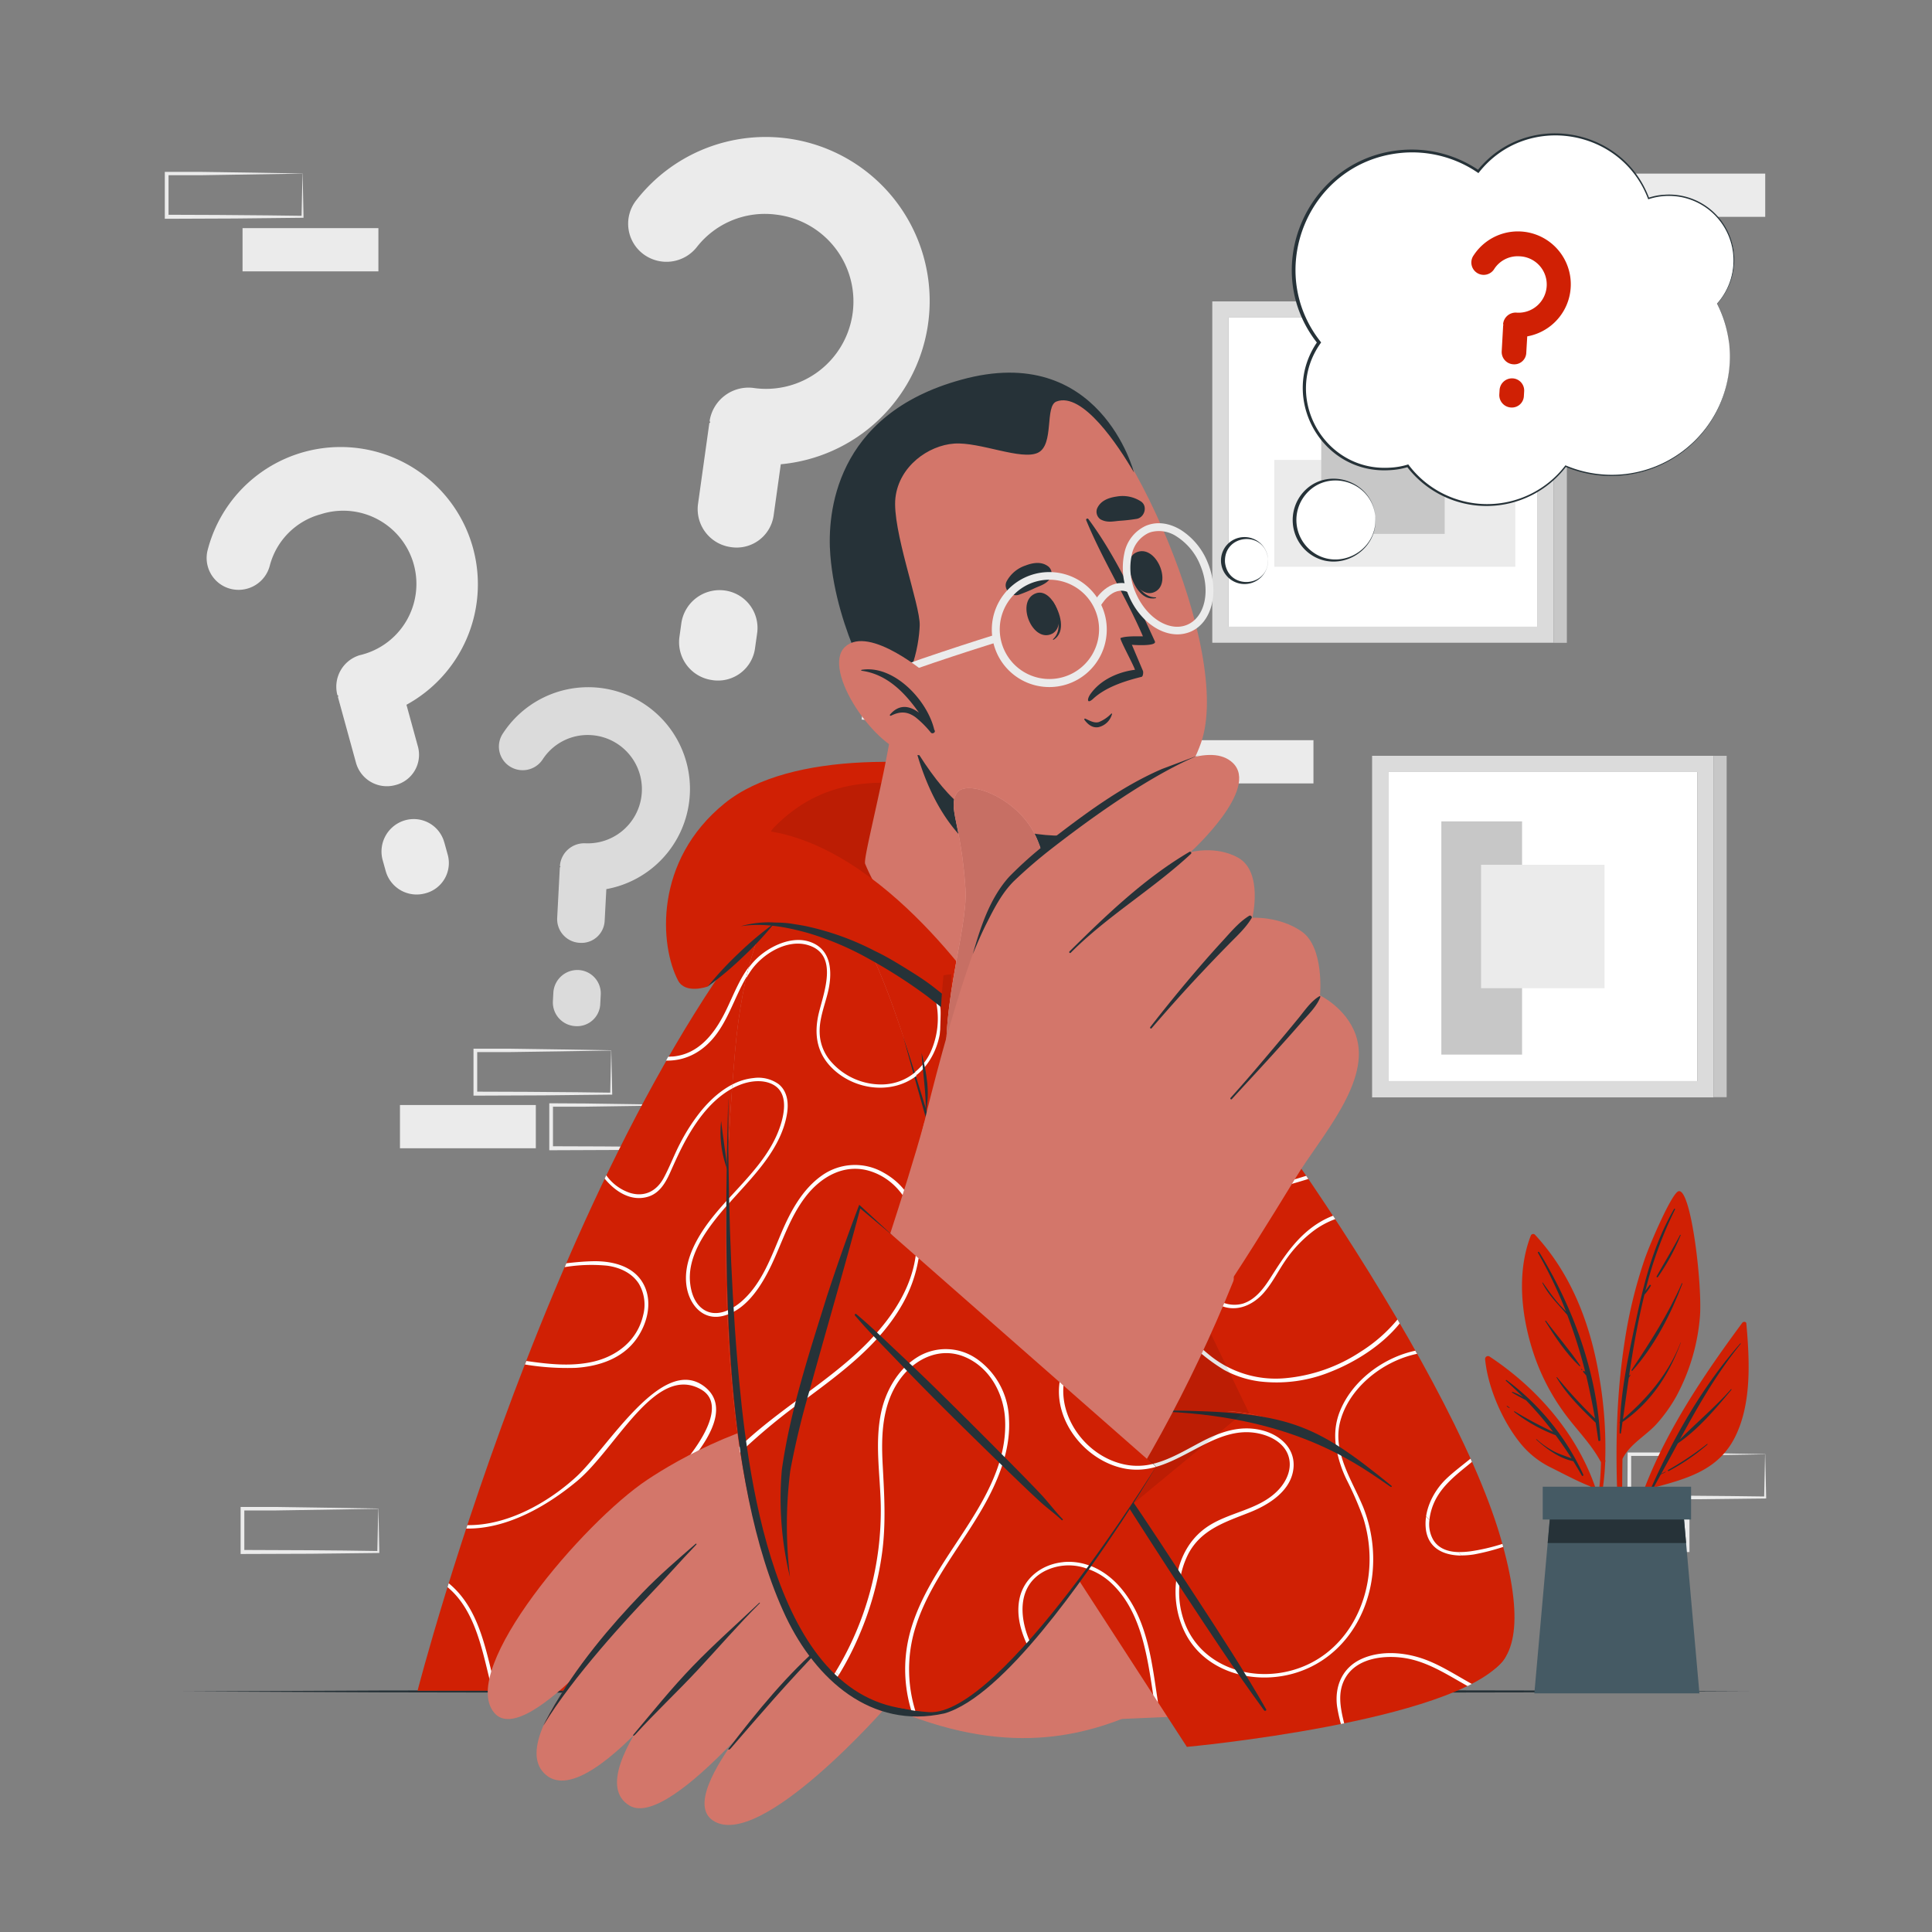<svg xmlns="http://www.w3.org/2000/svg" viewBox="0 0 500 500"><rect x="0" y="0" width="500" height="500" fill="#808080" stroke="none"/><g id="freepik--background-complete--inject-7"><rect x="62.77" y="59.04" width="35.16" height="11.19" style="fill:#ebebeb"></rect><rect x="304.76" y="191.56" width="35.16" height="11.19" style="fill:#ebebeb"></rect><path d="M78.32,44.93c-5.84.1-20.81.35-26.45.42l-8.71,0,.46-.46,0,11.19-.5-.5c5.84,0,20.73.08,26.37.16l8.79.11-.24.23.24-11.19Zm0,0,.23,11.19v.24h-.24c-4.39.06-13.2.16-17.58.19l-17.58.07h-.5v-.5l0-11.19v-.45h.45l8.87,0c5.6.06,20.5.31,26.29.41Z" style="fill:#ebebeb"></path><path d="M177.81,286c-5.84.1-20.81.35-26.45.41l-8.71,0,.46-.45,0,11.19-.5-.5c5.84,0,20.73.07,26.37.15l8.79.11-.24.24.24-11.19Zm0,0,.24,11.19v.23h-.24c-4.39,0-13.19.16-17.58.19l-17.58.07h-.5v-.5l0-11.19v-.46h.45l8.87.05c5.6.06,20.51.31,26.29.41Z" style="fill:#ebebeb"></path><path d="M158.2,271.87c-5.84.1-20.81.35-26.45.41l-8.71,0,.46-.45,0,11.19-.5-.5c5.84,0,20.73.07,26.37.15l8.79.11-.24.24.24-11.19Zm0,0,.24,11.19v.23h-.24c-4.39.05-13.2.16-17.58.19l-17.58.07h-.5v-.5l0-11.19v-.46H123l8.87,0c5.6.06,20.5.31,26.29.41Z" style="fill:#ebebeb"></path><rect x="103.51" y="285.98" width="35.16" height="11.19" style="fill:#ebebeb"></rect><rect x="421.68" y="44.93" width="35.16" height="11.19" style="fill:#ebebeb"></rect><rect x="402.07" y="390.48" width="35.16" height="11.19" style="fill:#ebebeb"></rect><path d="M456.84,376.37c-5.84.1-20.81.35-26.45.42l-8.71,0,.46-.46,0,11.19-.5-.5c5.84,0,20.73.08,26.37.16l8.79.11-.24.23.24-11.19Zm0,0,.24,11.19v.24h-.24c-4.39.06-13.19.16-17.58.2l-17.58.06h-.5v-.51l.05-11.19v-.45h.45l8.87,0c5.6.06,20.51.32,26.29.41Z" style="fill:#ebebeb"></path><path d="M97.93,390.48c-5.84.1-20.81.35-26.45.42l-8.71,0,.46-.46,0,11.19-.5-.5,17.58.07c4.38,0,13.2.14,17.58.2l-.24.23.24-11.19Zm0,0,.24,11.19v.24h-.24c-4.39.06-13.2.16-17.58.2l-17.58.06h-.5v-.51l0-11.19V390h.45l8.87,0c5.6.06,20.5.32,26.29.41Z" style="fill:#ebebeb"></path><path d="M202.07,120.15l-1.82,13a9.67,9.67,0,0,1-11.18,8.43,9.92,9.92,0,0,1-8.42-11.17l2.91-20.8c0-.2.23-.17.26-.37-.17-.23-.17-.23-.15-.43a10.19,10.19,0,0,1,11.17-8.43,22.62,22.62,0,1,0,6.27-44.8,22.34,22.34,0,0,0-20.74,8.32,10,10,0,0,1-14.1,1.69,9.83,9.83,0,0,1-1.52-13.87,42.44,42.44,0,1,1,37.32,68.43Zm-6.13,43.79-.51,3.6A9.66,9.66,0,0,1,184.26,176a9.9,9.9,0,0,1-8.42-11.17l.5-3.6a10,10,0,0,1,11.17-8.42A9.78,9.78,0,0,1,195.94,163.94Z" style="fill:#ebebeb"></path><path d="M105.19,182.39,108.1,193a8.08,8.08,0,0,1-5.79,10.18,8.29,8.29,0,0,1-10.18-5.78l-4.67-17c0-.15.13-.2.08-.37-.21-.11-.21-.11-.26-.28a8.52,8.52,0,0,1,5.79-10.18A18.94,18.94,0,1,0,83,133.09a18.66,18.66,0,0,0-13.17,13.27,8.35,8.35,0,0,1-10.28,6,8.24,8.24,0,0,1-5.77-10.16,35.53,35.53,0,1,1,51.4,40.2Zm9.82,35.7.81,2.93A8.09,8.09,0,0,1,110,231.21a8.31,8.31,0,0,1-10.18-5.79L99,222.48a8.41,8.41,0,0,1,5.79-10.18A8.19,8.19,0,0,1,115,218.09Z" style="fill:#ebebeb"></path><path d="M156.92,230.09l-.43,8.14A6,6,0,0,1,150,244a6.14,6.14,0,0,1-5.8-6.45l.68-13c0-.12.14-.11.15-.24s-.13-.13-.12-.26a6.32,6.32,0,0,1,6.45-5.81,14,14,0,1,0,1.49-28,13.87,13.87,0,0,0-12.38,6.25,6.18,6.18,0,0,1-8.63,1.8,6.1,6.1,0,0,1-1.68-8.49,26.34,26.34,0,1,1,26.73,40.31Zm-1.45,27.41-.12,2.25a6,6,0,0,1-6.46,5.81,6.14,6.14,0,0,1-5.8-6.46l.12-2.25a6.23,6.23,0,0,1,6.45-5.81A6.07,6.07,0,0,1,155.47,257.5Z" style="fill:#dbdbdb"></path><rect x="317.91" y="82.18" width="80.02" height="80.02" style="fill:#fff"></rect><path d="M313.74,78v88.34h88.35V78Zm84.19,84.18h-80v-80h80Z" style="fill:#dbdbdb"></path><rect x="347.15" y="101.69" width="27.66" height="62.37" transform="translate(493.85 -228.12) rotate(90)" style="fill:#ebebeb"></rect><rect x="341.94" y="106.21" width="31.96" height="31.96" transform="translate(480.1 -235.73) rotate(90)" style="fill:#c7c7c7"></rect><rect x="402.09" y="78.01" width="3.41" height="88.35" style="fill:#c7c7c7"></rect><rect x="359.26" y="199.77" width="80.02" height="80.02" style="fill:#fff"></rect><rect x="373.02" y="212.57" width="20.89" height="60.36" style="fill:#c7c7c7"></rect><path d="M355.1,195.6V284h88.34V195.6Zm84.18,84.19h-80v-80h80Z" style="fill:#dbdbdb"></path><rect x="383.3" y="223.8" width="31.95" height="31.95" style="fill:#ebebeb"></rect><rect x="443.45" y="195.6" width="3.41" height="88.35" style="fill:#c7c7c7"></rect></g><g id="freepik--Table--inject-7"><polygon points="47.44 437.74 98.08 437.5 148.72 437.41 250 437.24 351.28 437.41 401.92 437.5 452.56 437.74 401.92 437.98 351.28 438.07 250 438.24 148.72 438.07 98.08 437.98 47.44 437.74" style="fill:#263238"></polygon></g><g id="freepik--Character--inject-7"><path d="M287.78,243.22c50.46,52.73,113.29,163,100.94,185-13.76,24.47-84-49.43-83.69-53.68.25-3.21-23.85-70-42.17-118.53S275.3,230.18,287.78,243.22Z" style="fill:#d3766a"></path><path d="M304.55,374.56c-2.08-7.13-34.91-95.17-44.26-123s-.17-36.26,27.34-10.48S375,352.47,388.26,397.63c12.78,43.5-9.51,43.16-38.62,22.76C325.8,403.68,304.55,374.56,304.55,374.56Z" style="fill:#D02004"></path><path d="M258.08,229.68c-.19-.07-.38-.14-.58-.23a3.73,3.73,0,0,1,.31-.71c.38.15.77.29,1.16.42,3.15,1,7,1.33,9.77-.84a6.11,6.11,0,0,0,.86-.82l.76.38C267.54,231.26,262.12,231.16,258.08,229.68Zm21.75,4.6-.77-.61q-.66.32-1.32.6c-6.3,2.77-14.08,5.56-19.53,10.24l.24,1a38.79,38.79,0,0,1,9.64-6.1C271.94,237.55,276,236.08,279.83,234.28Zm7,18.76a51.71,51.71,0,0,1,6.16-6.6c-.2-.22-.41-.43-.61-.64-5.75,5-9.87,12.64-15.34,17.49a26.5,26.5,0,0,1-10.56,6c.09.26.18.52.28.78a24.84,24.84,0,0,0,7.61-3.67C279.54,262.89,283,257.84,286.84,253Zm28.41,19.8c-8.32,11.29-23.41,14-36.65,16-1.6.24-3.2.5-4.8.82.11.29.21.59.32.89,5.59-1.14,11.34-1.62,16.9-2.89,9.27-2.12,19-6.51,24.81-14.07h0Zm11.33,97.33c-5.72-1.43-10.92.47-15.95,3.13-1.65.88-3.32,1.81-5,2.68l.57.74c6.78-3.49,13.31-7.84,21.12-5.3,2.55.83,5,2.46,6,5,1.3,3.31-.16,6.76-2.47,9.21-3.23,3.41-7.64,4.77-11.91,6.38l.74.83,3.69-1.44c5.09-2,11.07-5.72,11.44-11.84C335.07,374.63,331.05,371.28,326.58,370.17Zm-19.9-61c4-5.69,7.75-11.6,11.78-17.3,1.74-2.47,3.57-5,5.57-7.37l-.57-.77c-1.07,1.26-2.08,2.55-3.06,3.85-4.06,5.39-7.7,11.08-11.48,16.66-5.7,8.41-12.39,17.88-21.17,23.71.11.31.22.61.34.92C295.6,323.88,301.65,316.23,306.68,309.16Zm2,15a13.63,13.63,0,0,0,5.6,12.81c4.66,3.2,9.87,1.23,13.18-2.87,2-2.42,3.37-5.2,5.12-7.76A32.67,32.67,0,0,1,340,318.5a22.23,22.23,0,0,1,5.56-3l-.57-.87a21.37,21.37,0,0,0-3.56,1.75c-5.65,3.44-9.09,8.75-12.55,14.2-1.78,2.78-3.92,5.74-7.21,6.79a8.12,8.12,0,0,1-8-2.15c-4.8-4.48-5.11-11.37-1.49-16.64C316,313,322.61,310,328.86,308c3.2-1,6.5-1.86,9.73-2.89l-.55-.81c-6.5,2.09-13.43,3.55-19,6.85C314.25,314,309.6,318.44,308.72,324.19Zm53,17.31a39.77,39.77,0,0,1-9.5,8.32,42.22,42.22,0,0,1-19.6,6.88,27.06,27.06,0,0,1-19.28-5.77c-4.75-3.82-9-8.56-15.3-9.6a18.79,18.79,0,0,0-5.4-.11c.13.35.25.69.38,1a17.39,17.39,0,0,1,7.34.76c3.32,1.11,6.06,3.38,8.66,5.63a46.16,46.16,0,0,0,7.92,6,26.56,26.56,0,0,0,9,2.91A37,37,0,0,0,344.41,355c6.33-2.5,13.24-6.8,17.84-12.5Zm.05,86.39c.93.5,1.85,1,2.75,1.4a32.11,32.11,0,0,1,8.8,3.42,29.52,29.52,0,0,0,3.53.76,44.76,44.76,0,0,0-9.71-4.56A26.42,26.42,0,0,0,361.73,427.89Zm5-77.53-.44-.78c-8.44,1.81-16.32,7.85-19.46,15.54-2.48,6.07-1,12,1.62,17.76a87.59,87.59,0,0,1,4.33,9.94,35.54,35.54,0,0,1,1.63,9.65,32.84,32.84,0,0,1-4.64,18l.78.54a32.68,32.68,0,0,0,4.58-13.51,36.41,36.41,0,0,0-2.51-17.84c-2.73-6.64-7.37-13.18-6-20.72C348.37,359.9,357.3,352.33,366.76,350.36Zm22.06,49.23a50.81,50.81,0,0,1-8.37,1.93c-3.4.42-7.5.27-9.5-3-1.44-2.36-1.18-5.39-.4-7.93,1.71-5.54,6.19-8.72,10.42-12.23-.11-.28-.24-.56-.37-.84-2.13,1.75-4.37,3.4-6.29,5.24-3.44,3.3-6,8.54-5.19,13.4,1,6.1,7.2,6.95,12.35,6.15a57,57,0,0,0,7.56-1.94C389,400.13,388.9,399.86,388.82,399.59Z" style="fill:#fff"></path><path d="M349.64,420.39c-23.84-16.7-45.09-45.83-45.09-45.83-2.07-7.13-34.92-95.17-44.26-123-3.45-10.29-4.38-17.92-2.78-22.15Z" style="opacity:0.1"></path><path d="M302.93,437.56H108.06s39.86-154.9,105.71-219c8.83-8.6,43.22-7.15,51.15,5.8C294.63,272.93,303.47,436.87,302.93,437.56Z" style="fill:#D02004"></path><path d="M278.15,350.78c-7.66,10.88.67,25.7,12.88,28.26a16.33,16.33,0,0,0,7.57-.25l.09,1a17.12,17.12,0,0,1-7,.42c-10.86-1.69-20-13.26-17.09-24.28,2.24-8.59,11-14.57,19.68-14.84,0,.36.09.71.14,1.07a16.62,16.62,0,0,0-2.23.18A21,21,0,0,0,278.15,350.78ZM116.43,410l-.3-.25c-.11.33-.21.66-.31,1,7.61,6.29,9.18,17.62,11.62,26.83h1C125.84,427.93,124.42,416.8,116.43,410ZM149,354c5.95-.38,12-2.37,15.62-7.36,2.8-3.85,4.26-9.27,2.19-13.77-2.4-5.21-8.26-6.59-13.5-6.46-2.27.05-4.51.27-6.74.52l-.42,1a42.48,42.48,0,0,1,11-.37c3.22.44,6.39,1.85,8.19,4.67a10.72,10.72,0,0,1,1.1,8.18c-1.52,6.55-6.86,10.68-13.22,12.06-5.63,1.22-11.36.56-17-.25l-.36.91A66.87,66.87,0,0,0,149,354Zm8.39,72.89c-5.68-1-14.8,4.42-17.86-3-2.3-5.56,1-11.77,4.52-15.95,4.29-5.07,9.83-8.86,15.3-12.55,10.1-6.83,34.57-27.74,22.89-36.6-10.89-8.25-24.88,15.82-33.07,23.37-7.24,6.66-17.84,12.69-28.2,12.54l-.3.89c10.47.18,20.82-5.78,28.6-12.23,10.24-8.48,20.33-30.53,32.16-23.77,9.82,5.61-8.49,25.28-18.63,32.27-5.11,3.53-10.42,6.84-15.08,11-4.12,3.66-8.16,8.18-9.41,13.7-.92,4.08-.45,9.32,3.7,11.46,2.64,1.37,5.63.85,8.42.32,3.51-.68,6.8-1.09,10.06.68a13.56,13.56,0,0,1,6.6,8.55h1.07s0,0,0-.05C166.79,432.45,162.63,427.87,157.36,426.9Zm71.29-123.43a14.79,14.79,0,0,0-16,.79c-5,3.54-8.07,9.26-10.42,14.78-2.62,6.17-5,13-10.1,17.57-2.76,2.49-7.11,4.67-10.5,2-2.21-1.74-3-4.81-3.13-7.52-.19-5.8,3.27-11.28,6.73-15.66,3.58-4.55,7.76-8.58,11.37-13.11,3.35-4.2,6.29-9,7.08-14.4.39-2.67,0-5.56-2.19-7.35A9,9,0,0,0,195,279c-5.68.55-10.53,4.68-13.95,9a49.78,49.78,0,0,0-5,7.83c-1.55,2.95-2.7,6.1-4.27,9-1.82,3.4-4.95,5.05-8.73,3.89a12.21,12.21,0,0,1-6.15-4.56c-.14.29-.28.58-.41.87,2.78,3.41,6.94,6.07,11.37,4.63,2.81-.92,4.32-3.46,5.48-6,1.34-3,2.64-5.93,4.22-8.77,3.17-5.71,7.58-11.56,13.84-14.09,2.63-1.06,6-1.49,8.61-.12,3.63,1.91,3.17,6.37,2.22,9.74-3.18,11.17-13.69,18.23-20,27.52-2.88,4.26-5.27,9.4-4.59,14.67.62,4.74,4,9.15,9.25,8,6.17-1.34,10.19-7.85,12.7-13.11,2.86-6,4.78-12.41,8.85-17.73s10.32-8.88,17.09-6.57c7.25,2.47,11.4,9.63,11.67,17,.5,13.47-9,24.62-18.68,32.75-9.32,7.81-19.85,14.17-28.47,22.82a63.41,63.41,0,0,0-17.73,35.47c-1.21,8.23-1.2,18.13,2.13,26.3h1.26a37.59,37.59,0,0,1-2.18-7.51c-2.56-13.74.56-28.62,7.44-40.67,6.63-11.61,17.05-19.56,27.6-27.39,9.28-6.89,19-14.07,24.87-24.28C239.72,326.92,241.21,310.45,228.65,303.47Zm32.47,63.59a19.66,19.66,0,0,0-8.43-15.46,14,14,0,0,0-15.51-.23c-4.81,3.08-7.92,8.53-9.11,14-1.73,7.95-.29,16.11-.13,24.13A80.32,80.32,0,0,1,216,433.08c-.95,1.53-2,3-3.08,4.48h1.36a69.32,69.32,0,0,0,8.08-14.36,81.43,81.43,0,0,0,5.91-21.27c1.05-7.72.56-15.29.15-23-.39-7.42-.15-15.19,4.18-21.53,3.81-5.58,10.47-9,17.08-6.22S260,361,260.14,368c.4,14.47-10,26.62-17.13,38.27-3.4,5.54-6.45,11.4-7.88,17.78a36.51,36.51,0,0,0-.44,13.54h1a36,36,0,0,1,.88-15.31c3.67-13,13.24-23.21,19.35-35C259.13,381,261.56,374.12,261.12,367.06Zm29.05,44c-3.72-4.44-9.11-7.39-15-6.81-5.4.53-10.14,4-11.3,9.45-1.33,6.3,2,12.84,5.45,17.89,1.34,2,2.86,3.93,4.31,5.95h1.13c-2.72-3.9-5.77-7.6-7.84-11.91-3-6.24-4-14.8,3-18.81,5.91-3.41,13.19-1.43,17.9,3.05,5.1,4.86,7.49,11.8,8.91,18.53.63,3,1.11,6,1.59,9.14h.95C297.84,428.1,296.42,418.53,290.17,411.08ZM228.7,213.41q-.82.08-1.62.18a38.75,38.75,0,0,1-7.82,6.95,42.85,42.85,0,0,1-13.12,6l-1.22,1.38a32.31,32.31,0,0,0,3.35-.87C215.6,224.69,223.62,219.94,228.7,213.41Zm1.4,27.73a11.25,11.25,0,0,1-.87-7.74c1.12-5.08,5.18-10,10.5-10.85,6.89-1.12,12.33,4.94,18.35,7.13,3.06,1.12,6.9,1.45,9.82.08-.11-.24-.23-.47-.34-.69-2.61,1.32-5.87,1-8.59.09-6.12-2-11-7.63-17.81-7.55-9,.12-15.9,11.57-12,19.64,1.37,2.8,4,4.7,6.25,6.7a20.39,20.39,0,0,1,5.51,7.18,21,21,0,0,1,.17,16.56,14.37,14.37,0,0,1-12.7,8.92,17.23,17.23,0,0,1-13.76-6.31,11.84,11.84,0,0,1-2.59-7c-.09-3.42,1.2-6.74,2-10,1.27-4.85,1.46-11.21-4.09-13.43-4.45-1.79-9.72.44-13.2,3.27-4.65,3.77-6.53,9.72-9.13,14.9-2.78,5.53-6.84,10.78-13.45,11.38-.42,0-.83.06-1.24.06-.18.32-.36.65-.55,1h.26c5.34.05,9.8-2.73,12.89-7,3.64-5,5.2-11.2,8.72-16.3,3-4.33,9.43-8.33,14.85-6.62,7.89,2.49,3.93,12.25,2.63,17.71-1.18,4.93-.63,9.58,2.86,13.44,6.43,7.09,18.57,8,24.85.3,6.44-7.94,5.06-20.7-2.25-27.61C234.83,246.11,231.73,244.21,230.1,241.14Zm28.73,28.79c5.31,2,11.17-.45,15.55-3.48A32.31,32.31,0,0,0,279.5,262l-.24-.86c-.71.76-1.45,1.49-2.21,2.17-4.61,4.09-11.63,8.2-17.95,5.8-6.51-2.47-7.89-10.07-5.83-16,2.32-6.73,8.69-10.81,14.82-13.69q1.71-.8,3.45-1.53c-.09-.26-.2-.51-.31-.77-9.38,4.07-19.2,9.34-19.77,20.58C251.2,262.88,253.74,268,258.83,269.93ZM292,324.75a36.33,36.33,0,0,1-13.84,7.65c-7.15,2-14.4.26-18.94-5.83a29.62,29.62,0,0,1-4.36-9c-1.23-4-2.12-8.31-1-12.42,1.82-6.9,8.44-11.22,14.88-13.24,5.52-1.74,11.32-2.32,17-3.25-.07-.32-.13-.64-.19-1-2.34.42-4.67.79-6.94,1.13-6.75,1-13.68,2.4-19.18,6.7a17.3,17.3,0,0,0-6.89,16.25c.79,6.18,3.26,13,7.69,17.46s10.63,5.73,16.67,4.45a35.32,35.32,0,0,0,15.25-7.87C292.08,325.47,292,325.11,292,324.75Z" style="fill:#fff"></path><path d="M386.9,427.09c-14,14.5-41.94,15.79-121.71,18.72-11,.41-34.85-76.72-23.09-77.76,14.82-1.31,72.61-3.17,76.85-2.78C354.74,368.62,396.38,417.26,386.9,427.09Z" style="fill:#d3766a"></path><path d="M267.77,369.91s-31.43-7-49.08-5.55c-23.63,1.93-43.24,13.33-51.17,18.6-16.55,11-49,49-39.63,60.29,8.45,10.18,39.61-30.38,39.61-30.38s-38.6,36.11-26.18,46.5,45.92-38.76,45.92-38.76-38.82,38-24.32,46.68c11,6.57,43.81-36.23,43.81-36.23S173.58,464,184.56,471.18c12.14,8,44.94-29.61,44.94-29.61,31,13.7,51.38,7.54,65.34,1.43C298.22,441.52,267.77,369.91,267.77,369.91Z" style="fill:#d3766a"></path><path d="M180.05,399.52c-4.69,4.08-9.46,8.18-13.77,12.66s-8.46,9.11-12.34,14c-9.5,11.93-13.58,20.88-13.27,20.35,7.39-12.42,22.57-28.7,26.88-33.18s8.38-9.16,12.68-13.64C180.34,399.57,180.16,399.43,180.05,399.52Z" style="fill:#263238"></path><path d="M196.51,414.79c-5.76,5.46-11.68,10.68-17.2,16.4S169.1,442.77,164,448.83c-.39.46,0,.52.4.07,5.32-5.85,10.7-10.85,16.09-16.63s10.56-11.79,16.14-17.35C196.74,414.83,196.6,414.71,196.51,414.79Z" style="fill:#263238"></path><path d="M213,425.35c-9.23,7.9-17,17.5-24.38,27.09-.37.48.13.5.53,0,7.94-9.16,14.09-16.41,24.12-26.81C213.43,425.51,213.19,425.18,213,425.35Z" style="fill:#263238"></path><path d="M251.3,365.89l55.86,86.2s69-6.36,81.86-22.35c8.48-10.52-33.75-63.93-73.58-64.63Z" style="fill:#D02004"></path><path d="M261.12,367.06a31.93,31.93,0,0,1-1.57,11.56l-.67-1a31.8,31.8,0,0,0,1.26-9.61,20,20,0,0,0-.18-2.19h1Q261.08,366.42,261.12,367.06Zm15,37.15.6.92a16.87,16.87,0,0,1,11.07,4.76c5.1,4.86,7.49,11.8,8.91,18.53.71,3.33,1.22,6.78,1.75,10.25l1.24,1.92c-1.61-10.41-2.61-21.26-9.53-29.51C286.66,406.89,281.66,404,276.13,404.21Zm76.52-14.52c-2-4.79-4.93-9.52-5.91-14.62l-.93-.55a31,31,0,0,0,2.67,8.36,87.59,87.59,0,0,1,4.33,9.94,35.54,35.54,0,0,1,1.63,9.65c.4,13.17-6.81,26.08-19.95,29.78-11.82,3.33-25.23-1.78-28.54-14.31A22.05,22.05,0,0,1,307.61,402c3.35-6.21,9.55-8.12,15.73-10.57,5.09-2,11.07-5.72,11.44-11.84.29-5-3.73-8.32-8.2-9.43-5.72-1.43-10.92.47-15.95,3.13-6.11,3.23-12.38,7.26-19.6,5.74a20.58,20.58,0,0,1-14.9-13.45h-1.21a21.82,21.82,0,0,0,16.76,14.61c13,2,22.55-13,35.62-8.79,2.55.83,5,2.46,6,5,1.3,3.31-.16,6.76-2.47,9.21-5.06,5.34-13,5.64-18.8,9.81-8.23,5.92-9.72,17.95-5.54,26.72,4.93,10.35,17.29,13.87,27.83,11.08,11.93-3.16,19.53-13.76,20.85-25.75A36.41,36.41,0,0,0,352.65,389.69Zm25.56,12.89-.73-.9c-2.57-.07-5.09-.8-6.53-3.14a8.18,8.18,0,0,1-1-5.17l-.87-.87a12,12,0,0,0,0,3.68C369.91,401,374,402.55,378.21,402.58ZM367.1,428.91c-4.72-1.4-10.26-1.65-14.82.46-4.86,2.24-6.92,7-6.25,12.22a39.59,39.59,0,0,0,1,4.58l.84-.16c-1-4.1-1.83-8.19.4-11.92,2.88-4.8,9.3-5.7,14.39-5.11,6.38.74,11.67,4.32,17.15,7.37l1.09-.55C376.36,433.29,372,430.36,367.1,428.91Z" style="fill:#fff"></path><path d="M360.13,384.54C340.08,368.2,333.3,365.38,301.74,365c-.26,0-.31.33-.05.34,34.61,1.56,50.59,14.35,58.21,19.46C360.1,384.92,360.31,384.69,360.13,384.54Z" style="fill:#263238"></path><path d="M327.69,442.38c-5.63-9.81-11.79-19.31-18-28.79s-12.35-19-18.77-28.31c-3.63-5.28-7.23-10.57-11-15.72-.1-.13-.35,0-.26.15,5.62,9.8,11.74,19.33,17.85,28.83s12.34,19,18.65,28.41c3.57,5.31,7.23,10.56,11,15.71C327.39,442.91,327.86,442.66,327.69,442.38Z" style="fill:#263238"></path><path d="M321.74,365.64h0l-46,38-24.47-37.75,64.16-.78c.75,0,1.51.05,2.27.1l3.59.39Z" style="opacity:0.1"></path><path d="M190.25,271.84c-8.19,92.46,4.61,166.11,43.43,171.42,25.78,3.52,19.32-74.66,19.26-76.33-.2-5.72-3.17-53.43-21.45-105.33C211.38,204.51,193.91,230.53,190.25,271.84Z" style="fill:#d3766a"></path><path d="M190.25,271.84c-8.19,92.46,4.61,166.11,43.43,171.42,25.78,3.52,29.39-62.41,29.33-64.08-.21-5.72-13.24-65.68-31.52-117.58C211.38,204.51,193.91,230.53,190.25,271.84Z" style="fill:#D02004"></path><path d="M233.73,268.18c5.65,17.41,10.79,35,15.78,52.6,4.75,17.67,9.82,35.32,12.8,53.39-6.77-31-20.15-74.9-28.58-106Z" style="fill:#263238"></path><path d="M238.51,272.5c1.28,5,2.24,10.33,1.06,15.39.15-5.07-.79-10.33-1.06-15.39Z" style="fill:#263238"></path><path d="M194.34,251.21c-.45.65-.86,1.31-1.26,2q.31-1.39.66-2.73a17.58,17.58,0,0,1,3.1-3.3c3.48-2.83,8.75-5.06,13.2-3.27,5.55,2.22,5.36,8.58,4.09,13.43-.85,3.26-2.14,6.58-2,10a11.84,11.84,0,0,0,2.59,7,17.23,17.23,0,0,0,13.76,6.31,13.65,13.65,0,0,0,8.4-3.18c.11.31.21.62.31.94-6.61,5.1-16.77,3.64-22.46-2.63-3.49-3.86-4-8.51-2.86-13.44,1.3-5.46,5.26-15.22-2.63-17.71C203.77,242.88,197.33,246.88,194.34,251.21Zm9.38,36.73c.39-2.67,0-5.56-2.19-7.35A9,9,0,0,0,195,279a14.9,14.9,0,0,0-5.51,1.69c0,.35-.06.7-.08,1.05a16.35,16.35,0,0,1,2-.95c2.63-1.06,6-1.49,8.61-.12,3.63,1.91,3.17,6.37,2.22,9.74-2.33,8.18-8.59,14.16-14.23,20.42,0,.45,0,.9,0,1.34,2.87-3.29,5.92-6.42,8.64-9.84C200,298.14,202.93,293.35,203.72,287.94Zm29.79,49.77c6.21-10.79,7.7-27.26-4.86-34.24a14.79,14.79,0,0,0-16,.79c-5,3.54-8.07,9.26-10.42,14.78-2.62,6.17-5,13-10.1,17.57a14,14,0,0,1-4,2.57c0,.36,0,.71.05,1.06,5.45-1.9,9.08-7.86,11.41-12.74,2.86-6,4.78-12.41,8.85-17.73s10.32-8.88,17.09-6.57c7.25,2.47,11.4,9.63,11.67,17,.5,13.47-9,24.62-18.68,32.75-8.87,7.43-18.83,13.55-27.2,21.58.07.47.14.94.22,1.4a159.92,159.92,0,0,1,17-14C217.92,355.1,227.63,347.92,233.51,337.71Zm22.43,49.5c3-5.75,5.27-12.11,5.23-18.64,0-.51,0-1-.05-1.51a21.64,21.64,0,0,0-2-7.89,18.2,18.2,0,0,0-6.45-7.57,14,14,0,0,0-15.51-.23c-4.81,3.08-7.92,8.53-9.11,14-1.73,7.95-.29,16.11-.13,24.13A80.32,80.32,0,0,1,216,433.08c-.22.36-.45.71-.68,1.07.27.26.55.51.83.76a73.78,73.78,0,0,0,6.21-11.71,81.43,81.43,0,0,0,5.91-21.27c1.05-7.72.56-15.29.15-23-.39-7.42-.15-15.19,4.18-21.53,3.81-5.58,10.47-9,17.08-6.22S260,361,260.14,368c.4,14.47-10,26.62-17.13,38.27-3.4,5.54-6.45,11.4-7.88,17.78a36.8,36.8,0,0,0,.61,18.29c.1.36.22.72.33,1.08.34,0,.68,0,1-.07a36.52,36.52,0,0,1-.49-21.07C240.26,409.24,249.83,399,255.94,387.21Z" style="fill:#fff"></path><path d="M188.49,284.52c-.11,22.57.47,45.17,2.34,67.65,2.37,28.13,9,87.43,45,90.23,5.64.34,10.84-.76,15.4-4.29,6.83-4.89,12.54-11.18,18-17.54,10.87-12.84,20.73-27.09,29.87-40.94l-2.19-2.23,2.27,2.15,0,0c-2.88,4.88-5.93,9.65-9,14.39-9.15,13.65-30.26,45-45.77,49.49-19,4.21-33.28-8.84-41-24.94-17-35.93-16-94.18-14.95-134Z" style="fill:#263238"></path><path d="M186.63,290.11c.48,4.28,1.18,8.41,1.64,12.69a27.18,27.18,0,0,1-1.64-12.69Z" style="fill:#263238"></path><path d="M254.48,268s-33.27-30.44-54.12-29L183.17,255.3s-5.75,2.1-7.68-1.53c-4.75-9-6.37-31,12.11-45.92,16.93-13.69,52.66-12.2,76.59-6.74,23,5.24,36,18.23,29.49,33.32S254.48,268,254.48,268Z" style="fill:#D02004"></path><path d="M256.53,260.94s25.5-19.53,27.83-30.69-20.17-21-34.61-24.65c-22.35-5.67-37.38-3.74-49.39,8.49S256.53,260.94,256.53,260.94Z" style="opacity:0.1"></path><path d="M260.21,257.22c-11.92,1.5-30-18.41-36.31-33.66-.43-1,2.2-11.29,4.81-23.89,1.55-7.65,3.1-16.2,3.95-24.11.17-1.63,48.31,17.37,48.31,17.37s-6.65,16.06-8.05,29.86a18.93,18.93,0,0,0,0,3.28c0,.15,0,.34,0,.55C273.27,232.89,271.73,255.76,260.21,257.22Z" style="fill:#d3766a"></path><path d="M267.81,226.33a28.7,28.7,0,0,0,5.11.28c0-.21,0-.39,0-.55a17.16,17.16,0,0,1,0-3.28c1.39-13.78,8-29.84,8-29.84s-39.08-15.43-47-17.3C234.58,184.94,238.62,222.55,267.81,226.33Z" style="fill:#263238"></path><path d="M216.88,135.75c-1.25,18.45,19.42,66.11,34.26,74.36,21.51,12,51,6.73,59.66-17.8,8.43-23.79-19.61-85.42-35.65-92.32C251.54,89.82,218.73,108.49,216.88,135.75Z" style="fill:#d3766a"></path><path d="M255.49,214.9s0,0,0,0" style="fill:none;stroke:#f5a79e;stroke-linecap:round;stroke-linejoin:round;stroke-width:0px"></path><path d="M272.48,155.65c-.08-.11-.19.26-.13.39,1.48,3.18,2.64,7.06.19,9.37-.08.08,0,.23.1.17C276,163.56,274.39,158.42,272.48,155.65Z" style="fill:#263238"></path><path d="M268.17,153.52c-5.34,1.83-1.31,12.38,3.64,10.69S272.65,152,268.17,153.52Z" style="fill:#263238"></path><path d="M292.36,147.55c0-.14.31,0,.36.19,1.14,3.31,3,6.9,6.39,6.86.1,0,.15.16,0,.19C295.35,155.66,292.91,150.86,292.36,147.55Z" style="fill:#263238"></path><path d="M294,143c5.1-2.41,9.55,8,4.82,10.2S289.69,145,294,143Z" style="fill:#263238"></path><path d="M263.63,153.94a43.34,43.34,0,0,0,4.28-1.78c1.64-.7,3-1.09,4-2.65a2.38,2.38,0,0,0-.55-2.86c-1.77-1.41-4-1.05-6-.28a8.65,8.65,0,0,0-4.8,4C259.47,152.35,261.63,154.56,263.63,153.94Z" style="fill:#263238"></path><path d="M294.24,134.27a44.84,44.84,0,0,1-4.61.52c-1.77.18-3.17.5-4.8-.37a2.4,2.4,0,0,1-.92-2.77c.88-2.09,3-2.85,5.11-3.15a8.7,8.7,0,0,1,6.16,1.21C297.1,130.87,296.28,133.85,294.24,134.27Z" style="fill:#263238"></path><path d="M280.9,186c1.07.47,2.26,1.22,3.48.87a9.27,9.27,0,0,0,3.2-2.17.12.12,0,0,1,.21.11,4.74,4.74,0,0,1-3.47,3.37c-1.58.3-2.8-.7-3.68-1.91C280.52,186.08,280.74,185.91,280.9,186Z" style="fill:#263238"></path><path d="M282.92,180.83c3.5-3.25,9-4.79,12.57-5.68.35-.2.41-1.08.33-1.46v0l-2.89-6.82c1.09.1,6.53.38,5.95-.89-4.82-10.5-10.18-22.18-17.19-31.62a.32.32,0,0,0-.56.32c4.23,10.27,10.24,19.74,14.66,30-1.7,0-4.51-.09-5.8.45-.32.23,3.43,7.06,3.74,8.22,0,0-7.36.59-11.41,6.11C281.26,180.86,281.24,182.38,282.92,180.83Z" style="fill:#263238"></path><path d="M227.51,181c8.06-.74,10.37-13.94,10.51-19.2s-7.24-24.83-6.28-33,8.53-13.53,15.2-14,17.42,4.44,21.69,2.36,1.7-12.08,4.78-13.25c6.78-2.57,16,11.4,20.06,18.37,0,0-8.75-34-44.73-24-32.81,9-34.72,34.83-33.85,45.43C216.54,163.92,227.51,181,227.51,181Z" style="fill:#263238"></path><path d="M275.68,177.23a14.88,14.88,0,1,1,8.72-21.82h0a14.9,14.9,0,0,1-5.32,20.36A15.1,15.1,0,0,1,275.68,177.23ZM268,150.54a12.45,12.45,0,0,0-2.94,1.27,12.85,12.85,0,1,0,2.94-1.27Z" style="fill:#ebebeb"></path><path d="M307.09,163.84c-5.47,1.58-12-2.59-15-9.75a17.74,17.74,0,0,1-1.13-10.81,9.88,9.88,0,0,1,5.58-7.2c2.8-1.18,6-.79,9.05,1.06a17.8,17.8,0,0,1,6.93,8.37c3.17,7.57,1.17,15.65-4.46,18A7.14,7.14,0,0,1,307.09,163.84ZM298,137.67a6.84,6.84,0,0,0-.72.25,7.9,7.9,0,0,0-4.41,5.82,15.83,15.83,0,0,0,1,9.58c2.76,6.55,8.74,10.32,13.37,8.37s6.14-8.85,3.39-15.41a15.78,15.78,0,0,0-6.12-7.44A8.19,8.19,0,0,0,298,137.67Z" style="fill:#ebebeb"></path><path d="M284.6,157.19l-1.77-.91c1.35-2.62,5.18-7,10-4.81l-.81,1.81C287.7,151.32,284.73,157,284.6,157.19Z" style="fill:#ebebeb"></path><path d="M225,186.38l-2-.16c.07-.92.83-9.1,4.65-11.48,3.57-2.22,29.12-10.24,30.2-10.58l.6,1.9c-7.33,2.29-27,8.64-29.75,10.36C226.16,178,225.14,184.14,225,186.38Z" style="fill:#ebebeb"></path><path d="M240.23,174.75S225,161.57,218.7,167.41s8.07,26.92,17.41,27.94,10.44-7.62,10.44-7.62Z" style="fill:#d3766a"></path><path d="M223,173.35a.12.12,0,0,0,0,.24c6.6.91,11.16,5.66,14.82,10.85-2.34-1.76-5.07-2.36-7.5.51-.12.15.09.36.25.28,2.31-1.15,4.19-1.17,6.34.37a26,26,0,0,1,4,4c.42.46,1.31-.07.95-.63a.57.57,0,0,0-.08-.13C240,181.21,231.34,172,223,173.35Z" style="fill:#263238"></path><path d="M256.53,260.94s-27.29-42.86-59.69-46.11L200.36,239s19.24-.6,54.12,29Z" style="fill:#D02004"></path><path d="M191.68,239.71c5.88-.93,11.79.18,17.39,1.74a77,77,0,0,1,16.1,6.87,131.88,131.88,0,0,1,14.77,9.49l6.93,5.43,6.69,5.75.75.65.8-.44a148.68,148.68,0,0,0,17-11.07,83.47,83.47,0,0,0,7.82-6.48,52,52,0,0,0,6.77-7.53c-4.62,4.92-10.09,8.81-15.62,12.55-2.78,1.85-5.64,3.59-8.53,5.26s-5.79,3.36-8.73,4.87l1.54.2-6.7-5.95c-2.31-1.89-4.67-3.73-7-5.56s-4.91-3.44-7.44-5-5.13-3.12-7.85-4.4a70.45,70.45,0,0,0-16.89-6.2c-1.45-.36-2.95-.56-4.43-.81s-3-.31-4.49-.33A26.47,26.47,0,0,0,191.68,239.71Z" style="fill:#263238"></path><path d="M183.17,255.3a87.68,87.68,0,0,0,9.09-7.64,86.49,86.49,0,0,0,8.1-8.68,86.48,86.48,0,0,0-9.1,7.63A88.88,88.88,0,0,0,183.17,255.3Z" style="fill:#263238"></path><path d="M244.18,252.4a178,178,0,0,0-.42,30.7c.47,7.14,5.43,32.45,13.27,30.84s-6.49-17-9.93-30.26c-3.48-13.48-.68-23.46-.9-31.57Z" style="fill:#D02004"></path><g style="opacity:0.1"><path d="M244.18,252.4a178,178,0,0,0-.42,30.7c.47,7.14,5.43,32.45,13.27,30.84s-6.49-17-9.93-30.26c-3.48-13.48-.68-23.46-.9-31.57Z"></path></g><path d="M270.92,253.67a161.66,161.66,0,0,1,8.24,26.59c1.43,6.33,3.62,29.62-3.61,30.23s1.28-16.43.86-28.87C276,269,271,261,269.09,253.93Z" style="fill:#D02004"></path><g style="opacity:0.1"><path d="M270.92,253.67a161.66,161.66,0,0,1,8.24,26.59c1.43,6.33,3.62,29.62-3.61,30.23s1.28-16.43.86-28.87C276,269,271,261,269.09,253.93Z"></path></g><path d="M240.9,437.65c21.28-3.27,56.15-51.21,78.25-106,4.21-10.43-76.77-52.6-80-41-10.28,37.21-30.41,85.88-29.76,115.9C209.92,429.89,226.19,439.92,240.9,437.65Z" style="fill:#d3766a"></path><path d="M278.78,251.16c-5.16-6.32-5.95-24-10.58-34.42S250,201.43,247.61,205.26s1.15,7.69,2.26,24.81c.71,11-7.72,33-4.12,53C247.56,293.1,284,257.48,278.78,251.16Z" style="fill:#f7a9a0"></path><path d="M278.78,251.16c-5.16-6.32-5.95-24-10.58-34.42S250,201.43,247.61,205.26s1.15,7.69,2.26,24.81c.71,11-7.72,33-4.12,53C247.56,293.1,284,257.48,278.78,251.16Z" style="fill:#d3766a"></path><path d="M278.78,251.16c-5.16-6.32-5.95-24-10.58-34.42S250,201.43,247.61,205.26s1.15,7.69,2.26,24.81c.71,11-7.72,33-4.12,53C247.56,293.1,284,257.48,278.78,251.16Z" style="opacity:0.06"></path><path d="M319,197.39c7.23,6.74-10.91,23.15-10.91,23.15s6.59-1.78,12.32,1.42c6.56,3.65,3.7,15.55,3.7,15.55s7.05-.42,12.76,3.56c5.93,4.14,4.75,16.55,4.75,16.55s6.78,3.22,9.24,10.2c4.22,11.95-9,26.28-15.4,36.77-6.87,11.23-15.49,25.17-20.43,32.09l-77.45-39.4s13.27-59.23,23.78-69.37C270.25,219.37,308,187.08,319,197.39Z" style="fill:#d3766a"></path><path d="M307.78,220.49c-11.6,6.82-21.54,16.4-31,25.75a.23.23,0,0,0,.33.33c9.33-9.41,21.4-16.55,31.08-25.57A.32.32,0,0,0,307.78,220.49Z" style="fill:#263238"></path><path d="M323.17,237.08c-2.58,1.62-4.61,4.09-6.65,6.31-2.2,2.39-4.36,4.83-6.47,7.29q-6.36,7.4-12.35,15.11c-.18.23.13.56.33.33,4.23-4.91,8.54-9.76,13-14.48q3.33-3.55,6.72-7c2.09-2.17,4.49-4.28,6.07-6.88A.47.47,0,0,0,323.17,237.08Z" style="fill:#263238"></path><path d="M341.47,257.82c-2.3,1.32-4,4-5.69,6q-2.82,3.44-5.69,6.84c-3.82,4.53-7.64,9.06-11.62,13.46-.2.22.13.55.33.33,4.06-4.45,8.18-8.84,12.2-13.33q3-3.3,5.89-6.64c1.66-1.89,3.95-4.06,4.81-6.47A.16.16,0,0,0,341.47,257.82Z" style="fill:#263238"></path><path d="M310.39,195.38c-13.15,5.44-28.91,17-38.15,24.18a126.2,126.2,0,0,0-9.91,8.54c-3.06,3.07-5.06,7-7,10.85-1.33,2.61-2.46,5.32-3.58,8,2-7,4.4-14.44,9.38-20a99.47,99.47,0,0,1,9.94-8.87c9.3-7.15,18.84-14.4,29.66-19.07Z" style="fill:#263238"></path><path d="M222.49,312.26l76.65,67.33s-40.08,64.78-58.77,63.51-39-13.37-37.47-58.3C203.27,373.55,222.49,312.26,222.49,312.26Z" style="fill:#D02004"></path><path d="M208.64,362l-1,.72c.14-.54.29-1.08.43-1.63,3.55-2.63,7.1-5.27,10.48-8.11,8.53-7.14,16.88-16.62,18.43-28l.76.67a35.92,35.92,0,0,1-4.27,12C227.63,347.92,217.92,355.1,208.64,362Zm44.05-10.39a14,14,0,0,0-15.51-.23c-4.81,3.08-7.92,8.53-9.11,14-1.73,7.95-.29,16.11-.13,24.13a80.25,80.25,0,0,1-11.71,43.19c.27.28.55.55.83.81a78,78,0,0,0,5.31-10.32,81.43,81.43,0,0,0,5.91-21.27c1.05-7.72.56-15.29.15-23-.39-7.42-.15-15.19,4.18-21.53,3.81-5.58,10.47-9,17.08-6.22S260,361,260.14,368c.4,14.47-10,26.62-17.13,38.27-3.4,5.54-6.45,11.4-7.88,17.78a36.8,36.8,0,0,0,.61,18.29,2.41,2.41,0,0,0,.08.25l1.07.17a36.48,36.48,0,0,1-.3-20.48c3.67-13,13.24-23.21,19.35-35,3.19-6.19,5.62-13.09,5.18-20.15A19.66,19.66,0,0,0,252.69,351.6Zm22.46,52.67c-5.4.53-10.14,4-11.3,9.45-.82,3.9.14,7.9,1.81,11.57.23-.27.48-.54.72-.81-2.57-6.1-3-13.88,3.52-17.64a13.7,13.7,0,0,1,11.31-.92c.2-.27.39-.54.6-.81A15.19,15.19,0,0,0,275.15,404.27Zm23.16-25.41A16.35,16.35,0,0,1,291,379c-9.44-2-16.56-11.28-15.77-20.42l-1-.91c-1.55,10.45,7.17,20.9,17.45,22.5a17.34,17.34,0,0,0,7.41-.53l.05-.09Z" style="fill:#fff"></path><path d="M221.64,340.11c3.75,3.13,7.25,6.59,10.81,9.93s7.1,6.73,10.59,10.16q10.46,10.29,20.75,20.73c1.87,1.91,3.74,3.82,5.58,5.77s3.67,4.41,5.66,6.46a.18.18,0,0,1-.25.25c-1.74-1.65-3.72-3.06-5.5-4.68s-3.65-3.4-5.45-5.13q-5.28-5.09-10.52-10.22c-7-6.84-13.93-13.73-20.68-20.79-3.81-4-7.78-7.92-11.35-12.13A.25.25,0,0,1,221.64,340.11Z" style="fill:#263238"></path><path d="M231.17,319.89l-8.86-7.42.43-.12c-4.21,15.88-8.86,31.64-13.22,47.47a213.24,213.24,0,0,0-5,20.8,113.45,113.45,0,0,0-.08,27.5,85.93,85.93,0,0,1-2.1-27.75c2.17-15.35,7.09-30.16,11.67-44.91,2.61-7.95,5.37-15.84,8.36-23.66l.29.26,8.5,7.83Z" style="fill:#263238"></path></g><g id="freepik--Plant--inject-7"><path d="M450.93,342.3c-13.12,17.76-26.79,38.37-30.12,60.64,0,.33.5.44.58.11a132.09,132.09,0,0,1,5.8-17.83c8.62-2.37,17.08-4.32,21.61-12.88,4.62-8.8,4-20.26,3.15-29.85C451.89,342,451.19,342,450.93,342.3Z" style="fill:#D02004"></path><path d="M427.32,385.05c5.89-13.22,13.45-26.49,23.06-37.36a.07.07,0,0,1,.11.1c-6.29,7.75-11.08,16.18-15.75,24.76,4.35-4.41,9.1-8.36,13.22-13,.08-.1.21,0,.13.13-4.09,4.9-8.55,10.22-13.86,13.85q-2.14,3.94-4.33,7.91c.36-.2.73-.38,1.09-.56.07,0,.12.07.06.1-.41.21-.81.42-1.23.6-.69,1.25-1.37,2.5-2.08,3.75C427.58,385.57,427.19,385.33,427.32,385.05Z" style="fill:#263238"></path><path d="M431.7,380.44a78.75,78.75,0,0,0,10.07-6.72c.08-.07.21,0,.12.12a53.49,53.49,0,0,1-10,6.85C431.68,380.77,431.54,380.53,431.7,380.44Z" style="fill:#263238"></path><path d="M419.29,399.63c0,.27.49.26.48,0,.07-7.33,0-14.7.12-22.07,1.88-3.79,5.91-5.89,8.72-8.92a39.38,39.38,0,0,0,5.23-7.29,52.37,52.37,0,0,0,6.07-20.23c.77-7.84-2.21-33.73-5.51-32.83-1.72.46-7.27,13.29-8.74,17.52a122.13,122.13,0,0,0-5.22,21.5C417.76,364.54,418,382.26,419.29,399.63Z" style="fill:#D02004"></path><path d="M419.24,368l0,0c.4-9.28,2.49-18.65,4.44-27.65,2.11-9.7,4.58-18.83,9.57-27.48.09-.16.33,0,.24.15a102.3,102.3,0,0,0-7.68,21.09c.34-.53.74-1,1.09-1.52.14-.19.46,0,.32.19a13.24,13.24,0,0,1-1.56,2.2.09.09,0,0,1-.06,0c-1.72,6.93-2.95,14-4,21.09l.24-.27c.05-.06.14,0,.11.08-.13.24-.28.47-.42.71-.54,3.59-1,7.17-1.52,10.72,6.39-5.46,11.84-11.9,14.92-19.84,0,0,.08,0,.06,0-3,8.23-7.77,15.54-15.09,20.54-.13,1-.26,1.91-.4,2.86,0,.2-.34.15-.34,0,0-.85,0-1.7.08-2.54A.19.19,0,0,1,419.24,368Z" style="fill:#263238"></path><path d="M422.25,354.54c4.89-7.29,9.45-14.37,13-22.42,0-.09.2,0,.16.06-3,8-7.23,16.12-12.93,22.55C422.38,354.86,422.15,354.69,422.25,354.54Z" style="fill:#263238"></path><path d="M428.74,330.32c2-3.58,4.16-7.07,6.06-10.72.06-.1.2,0,.15.09a55.5,55.5,0,0,1-5.89,10.81C428.92,330.68,428.63,330.52,428.74,330.32Z" style="fill:#263238"></path><path d="M428,331.87s0,.07,0,.07S427.91,331.87,428,331.87Z" style="fill:#263238"></path><path d="M414.33,378.42a74.56,74.56,0,0,1-1.71,14.45c.07.52.15,1,.22,1.58a68.39,68.39,0,0,0,2.59-16.11.49.49,0,0,0,0-.5h0A106.64,106.64,0,0,0,413.83,356c-2.27-13.47-7.23-26.41-16.63-36.51a.68.68,0,0,0-1,.21c-3.79,9.65-2.47,21.16.76,30.78a56.17,56.17,0,0,0,7.46,14.61C407.6,369.63,411.71,373.46,414.33,378.42Z" style="fill:#D02004"></path><path d="M398.31,324c8.91,14.46,15.11,31.6,15.86,48.68,0,.3-.49.38-.53.07-.21-1.53-.45-3.05-.69-4.56h0c-3.69-3.53-7.47-7.25-10.11-11.67,0-.07.07-.17.13-.09a124.12,124.12,0,0,0,9.82,10.68q-1-5.66-2.29-11.15c-.24-.28-.47-.56-.71-.83s.11-.45.27-.26l.21.23a127.47,127.47,0,0,0-4.66-14.79c-2.26-2.7-4.8-5-6.45-8.3a.07.07,0,0,1,.12-.07c1.33,1.87,2.61,3.74,4.12,5.47.6.69,1.26,1.33,1.88,2A114.32,114.32,0,0,0,398,324.2.2.2,0,0,1,398.31,324Z" style="fill:#263238"></path><path d="M400.11,341.84c2.88,3.87,6.16,7.57,8.84,11.58.08.11-.09.23-.19.14-3.44-3.23-6.35-7.63-8.84-11.61C399.84,341.83,400,341.72,400.11,341.84Z" style="fill:#263238"></path><path d="M409.35,354.31l.12.13c.09.08,0,.21-.13.13l-.12-.12C409.13,354.36,409.27,354.23,409.35,354.31Z" style="fill:#263238"></path><path d="M384.35,351.8c.72,7.44,4.63,16.32,9.4,22.05a23.3,23.3,0,0,0,7.63,5.95c3.3,1.64,6.76,3.52,10.17,4.86a66.11,66.11,0,0,1,3.6,12.79l.33-1.13c-2.19-18.83-14.38-34.93-30-45.26A.75.75,0,0,0,384.35,351.8Z" style="fill:#D02004"></path><path d="M389.74,357.36c-.11-.1,0-.29.16-.2a63.7,63.7,0,0,1,19.86,24.48c.11.25-.24.48-.39.22-.72-1.27-1.46-2.5-2.21-3.72h0c-3.56-.67-6.93-3.18-9.57-5.56-.07-.06,0-.16.1-.1a21.77,21.77,0,0,0,4.51,3.16c1.45.74,3,1.2,4.52,1.79q-2-3.13-4.13-6a41.38,41.38,0,0,1-10.69-6,.1.1,0,1,1,.1-.17,104.38,104.38,0,0,0,9.94,5.31,91.64,91.64,0,0,0-7-8.18c-1.21-.64-2.44-1.28-3.61-2a.1.1,0,0,1,.08-.18,13.16,13.16,0,0,1,2.77,1.36C392.74,360.14,391.29,358.73,389.74,357.36Z" style="fill:#263238"></path><path d="M390.07,363.86a5,5,0,0,1,.6.43c.06,0,0,.13-.08.1A5.45,5.45,0,0,1,390,364C389.86,364,390,363.79,390.07,363.86Z" style="fill:#263238"></path><polygon points="439.81 438.24 397.09 438.24 400.54 399.34 401.3 390.76 435.61 390.76 436.36 399.34 439.81 438.24" style="fill:#455a64"></polygon><polygon points="436.36 399.34 400.54 399.34 401.3 390.76 435.61 390.76 436.36 399.34" style="fill:#263238"></polygon><rect x="399.26" y="384.76" width="38.39" height="8.49" style="fill:#455a64"></rect></g><g id="freepik--speech-bubble--inject-7"><path d="M355.93,133.68a10.48,10.48,0,1,1-11.35-9.55A10.48,10.48,0,0,1,355.93,133.68Z" style="fill:#fff"></path><path d="M355.93,133.68c.9,9.32-10.19,15.22-17.47,9.25a10.85,10.85,0,0,1-1.33-15.37c6.14-7.14,18.09-3.23,18.8,6.12Zm0,0c-.81-9.13-12.41-12.67-18.14-5.57A10.26,10.26,0,0,0,339,142.28c6.86,6,17.69.52,16.92-8.6Z" style="fill:#263238"></path><path d="M328.15,144.56a5.83,5.83,0,1,1-6.31-5.31A5.84,5.84,0,0,1,328.15,144.56Z" style="fill:#fff"></path><path d="M328.15,144.56A6.09,6.09,0,1,1,317.54,141a6.11,6.11,0,0,1,10.61,3.53Zm0,0c-.88-7.37-11.54-6.39-11.12,1,.85,7.32,11.52,6.45,11.12-1Z" style="fill:#263238"></path><path d="M447.48,88.73a30.62,30.62,0,0,1-42.29,31.9,25.68,25.68,0,0,1-40.85-.09,19.53,19.53,0,0,1-3.43.72,20.83,20.83,0,0,1-19.57-32.64,30.61,30.61,0,0,1,41.22-44.28,25.68,25.68,0,0,1,44.09,7,16.23,16.23,0,0,1,3.29-.75,16.8,16.8,0,0,1,14.45,28A30,30,0,0,1,447.48,88.73Z" style="fill:#fff"></path><path d="M447.48,88.73a30.74,30.74,0,0,1-42.36,32.07l.21-.06a25.93,25.93,0,0,1-41.24,0l.34.11a19.17,19.17,0,0,1-4.81.83C342,122.77,330.87,102.83,341,88.36l0,.54c-15.1-18.93-3.13-47.36,20.91-50a30.87,30.87,0,0,1,20.83,5.18l-.41.07c12.49-15.59,37.48-11.58,44.47,7.13l-.19-.09a15,15,0,0,1,4.09-.79,16.88,16.88,0,0,1,13.72,28.21,29.06,29.06,0,0,1,3.07,10.12Zm0,0a30.1,30.1,0,0,0-3.12-10.15,16.72,16.72,0,0,0-17.8-27c-6.87-18.43-31.52-22.45-43.77-7l-.17.22-.24-.16a30.1,30.1,0,0,0-20.4-5c-23.36,2.7-34.77,30.25-20.28,48.71l.21.27-.19.27c-9.8,13.89.88,33.12,17.86,32.15a18.93,18.93,0,0,0,4.88-.85,25.44,25.44,0,0,0,40.59.34l.09-.11.12.06a30.56,30.56,0,0,0,42.22-31.74Z" style="fill:#263238"></path></g><g id="freepik--Symbol--inject-7"><path d="M395.25,87.05,395,91.28a3.1,3.1,0,0,1-3.36,3,3.19,3.19,0,0,1-3-3.36l.38-6.76c0-.07.07-.06.08-.13S389,84,389,83.9a3.27,3.27,0,0,1,3.36-3,7.3,7.3,0,1,0,.82-14.57,7.2,7.2,0,0,0-6.44,3.23,3.2,3.2,0,1,1-5.35-3.5,13.69,13.69,0,1,1,13.82,21Zm-.8,14.24-.07,1.17a3.11,3.11,0,0,1-3.36,3,3.21,3.21,0,0,1-3-3.37l.07-1.17a3.23,3.23,0,0,1,3.36-3A3.15,3.15,0,0,1,394.45,101.29Z" style="fill:#D02004"></path></g></svg>